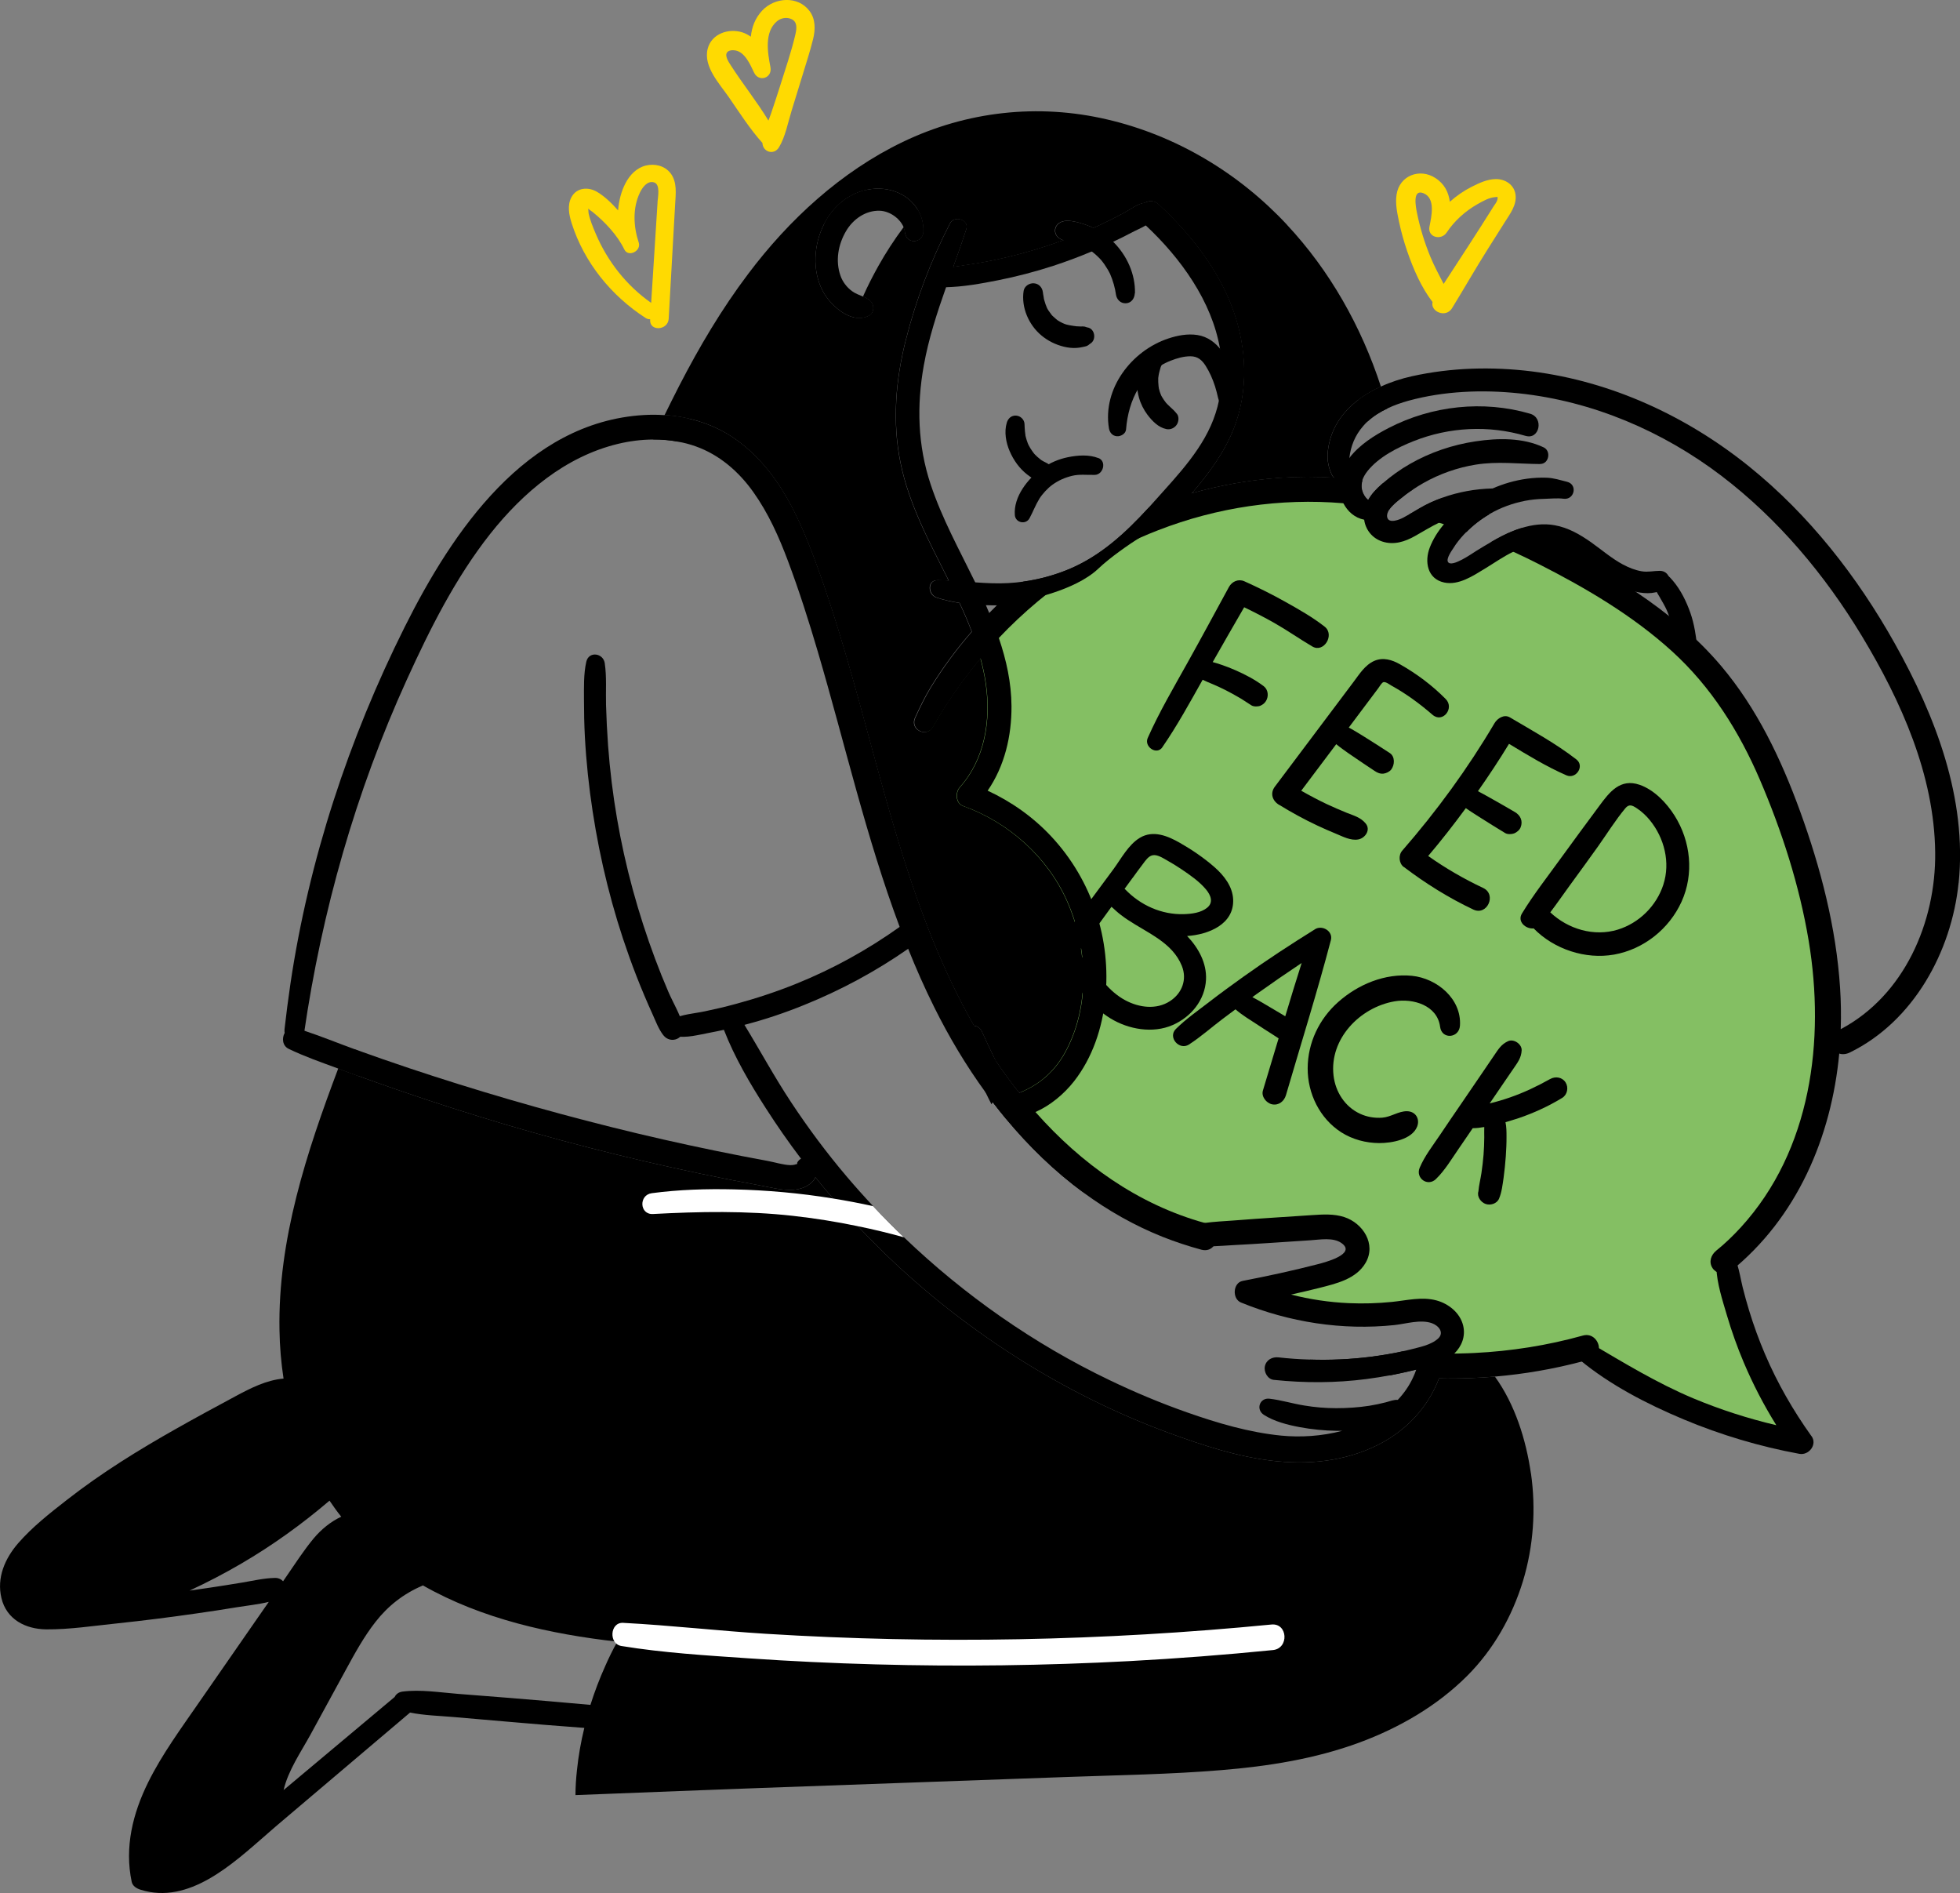 <?xml version="1.0" encoding="UTF-8"?> <svg xmlns="http://www.w3.org/2000/svg" id="Layer_2" data-name="Layer 2" viewBox="0 0 304.01 293.57"><rect x="0" y="0" width="304.01" height="293.57" fill="#808080" stroke="none"/><defs><style> .cls-1, .cls-2, .cls-3, .cls-4 { stroke-width: 0px; } .cls-2 { fill: #84bf63; } .cls-3 { fill: #fff; } .cls-4 { fill: #ffda01; } </style></defs><g id="_Layer_" data-name="&amp;lt;Layer&amp;gt;"><g><path class="cls-1" d="m170.38,71.04c-1.49-.58-3.2-.45-4.74-.14-1.43.29-2.83.89-4.02,1.74-2.19,1.57-4.44,4.39-4.21,7.24.1,1.2,1.71,1.54,2.28.48.54-1,.93-2.06,1.53-3.03.44-.71,1.29-1.64,2.02-2.16.93-.67,1.93-1.11,3.04-1.38,1.18-.29,2.35-.11,3.55-.15,1.3-.04,1.85-2.1.55-2.61Z"></path><g><path class="cls-1" d="m162.82,72.1s0,0,0,0c0,0,0,0,0,0Z"></path><path class="cls-1" d="m162.82,72.1s0,0,0,0c-.39-.27-.04-.03,0,0Z"></path><path class="cls-1" d="m162.82,72.1s-.05-.04-.18-.12c-.14-.1-.26-.17-.41-.24-.14-.07-.29-.14-.43-.22-.06-.04-.12-.07-.18-.11-.04-.02-.34-.16-.1-.06.2.09.01,0-.05-.04-.07-.05-.14-.11-.21-.16-.14-.11-.27-.23-.41-.35-.1-.1-.21-.2-.31-.3-.06-.06-.11-.13-.17-.19-.19-.26-.38-.51-.55-.79-.1-.17-.19-.34-.29-.52,0,0,0,0,0,0-.03-.08-.07-.15-.1-.23-.14-.35-.25-.71-.34-1.07-.01-.05-.03-.11-.04-.17,0-.03,0-.06,0-.08-.02-.18-.05-.35-.07-.53-.04-.39-.05-.78-.07-1.17-.03-.69-.62-1.25-1.29-1.3-.73-.05-1.26.42-1.46,1.1-.43,1.43-.13,3.08.45,4.42.6,1.39,1.5,2.67,2.71,3.61.64.49,1.41,1.05,2.22,1.21.9.18,1.95-.41,1.92-1.42-.02-.51-.23-.97-.66-1.27Z"></path></g><path class="cls-1" d="m192.12,61.09c-.12-.85-.34-1.69-.6-2.5-.47-1.44-1.12-2.93-2.01-4.16-.94-1.29-2.19-2.23-3.8-2.48-1.51-.23-3.09.07-4.52.55-5.68,1.89-10.19,7.77-9.19,13.9.11.67.53,1.2,1.25,1.25.6.04,1.36-.39,1.41-1.06.35-4.55,2.47-8.92,6.93-10.66.97-.38,2-.68,3.05-.68,1.11,0,1.78.56,2.36,1.47.63.99,1.1,2.08,1.46,3.19.19.59.33,1.18.47,1.78.19.78.46,1.25.87,1.93.4.67,1.63.7,1.93-.1.13-.35.36-.74.44-1.11.09-.42.01-.9-.05-1.32Z"></path><path class="cls-1" d="m182.52,64.15c-.31-.39-.63-.71-1-1.03-.14-.12-.27-.25-.4-.38-.08-.08-.16-.17-.24-.25,0,0,0,0-.01-.01-.23-.3-.45-.6-.64-.93-.04-.07-.08-.15-.12-.22,0,0,0,0,0,0-.07-.2-.16-.38-.22-.58-.06-.18-.1-.37-.15-.55,0,0,0-.01,0-.02-.01-.1-.03-.2-.04-.3-.05-.43-.06-.85-.05-1.27,0,0,0,0,0-.01,0-.03,0-.05.02-.1.01-.1.03-.2.04-.3.03-.2.08-.39.13-.59.05-.22.11-.43.18-.65,0,0,0,0,0-.01,0-.01,0-.02.02-.04.05-.12.1-.23.15-.35.29-.64.13-1.38-.46-1.79-.52-.36-1.43-.37-1.84.2-.7.97-1.19,1.99-1.4,3.17-.21,1.18-.15,2.36.17,3.51.26.95.73,1.89,1.32,2.67.74.97,1.68,1.96,2.93,2.22.61.13,1.24-.15,1.59-.65.33-.47.42-1.25.04-1.73Z"></path><path class="cls-1" d="m191.31,66.62c-1.46,3.63-3.84,6.85-6.43,9.86h0c-1.47,1.71-3.03,3.35-4.5,4.97-.23.26-.48.51-.71.77h0c-4.11,4.33-8.75,7.97-14.49,9.95-1.38.48-2.79.85-4.23,1.11h0c-1.71.34-3.45.52-5.18.57-.38.02-.77.02-1.16.02-.55,0-1.1,0-1.65-.02-1.37-.03-2.74-.14-4.09-.36-1.23-.18-2.43-.45-3.57-.83-1.36-.45-1.48-2.72.19-2.7.57,0,1.13.03,1.7.05,1.37.07,2.75.19,4.11.3,1.7.12,3.4.21,5.11.11.77-.04,1.55-.12,2.31-.23,2.39-.33,4.72-.96,6.97-1.88,4.97-2.05,8.85-5.64,12.43-9.54h0c.33-.37.66-.74.99-1.1,3.63-4.07,7.76-8.3,9.45-13.63.21-.64.38-1.3.51-1.94h0c.6-2.75.61-5.44.15-8.07-1.26-7.3-6.06-13.99-11.5-19.07-.17-.17-.35-.33-.53-.5-1.11-1.01-.56-2.47.45-3.04.62-.35,1.41-.37,2.09.26,4.95,4.59,9.29,10.05,11.59,16.48,2.11,5.92,2.36,12.57,0,18.45Z"></path><path class="cls-1" d="m168.59,50.76s0,0,0,0c-.07-.02-.17-.06-.34-.11-.19-.03-.41-.05-.6-.02-.03,0-.05,0-.06,0-.11,0-.22-.02-.33-.02-.1,0-.2,0-.29-.01-.05,0-.1-.02-.12-.02-.11-.01-.22-.03-.33-.04-.24-.03-.48-.07-.71-.12-.13-.03-.26-.06-.38-.09-.01,0-.04-.01-.07-.02,0,0-.2-.07-.24-.08-.12-.05-.24-.1-.36-.16-.22-.1-.43-.22-.63-.35-.04-.03-.08-.05-.1-.06-.09-.07-.21-.17-.22-.18-.17-.14-.32-.28-.48-.43-.08-.08-.21-.18-.26-.28,0,0,0,.01.01.02-.02-.03-.04-.06-.05-.08-.24-.32-.58-.75-.71-1.14,0-.02-.02-.05-.03-.09-.04-.1-.08-.2-.12-.3-.08-.22-.15-.45-.21-.68-.01-.05-.03-.11-.04-.16,0,0-.03-.19-.04-.25.05.28-.15-.92-.07-.38-.02-.13-.04-.26-.05-.38-.09-.75-.62-1.35-1.4-1.4-.71-.05-1.47.44-1.59,1.19-.39,2.55.79,5.25,2.75,6.89,1.02.85,2.21,1.44,3.49,1.75.65.16,1.34.24,2.01.19.36-.02.71-.09,1.06-.17.12-.03.26-.05.38-.09.23-.08.43-.21.6-.37.02,0,.03-.02.05-.03,1-.59.73-2.36-.47-2.52Z"></path><path class="cls-1" d="m176.01,45.49c-.03.79-.53,1.5-1.37,1.54-.83.05-1.44-.59-1.55-1.37-.11-.9-.46-2.16-.91-3.19-.03-.06-.11-.22-.13-.25-.07-.14-.15-.28-.23-.42-.17-.27-.33-.54-.51-.8-.07-.1-.15-.21-.23-.31-.03-.03-.15-.19-.2-.26-.04-.05-.17-.19-.18-.21-.1-.11-.22-.23-.33-.34-.23-.23-.46-.43-.7-.63-.1-.08-.21-.16-.31-.24-.02,0-.04-.03-.06-.04-.03-.03-.05-.04-.06-.05s-.02,0-.03-.02c-.51-.32-1.03-.63-1.59-.87-.15-.06-.3-.12-.43-.18-.05-.02-.08-.03-.1-.04-.03,0-.05,0-.1-.03-.28-.09-.55-.17-.83-.23-.39-.09-.79-.16-1.17-.28-.33-.1-.64-.26-.9-.51-.64-.63-.54-1.62.18-2.14.76-.54,1.77-.39,2.62-.21.76.17,1.5.42,2.22.71.18.08.37.16.54.24,1.11.54,2.16,1.29,3.03,2.15h0c2.11,2.1,3.44,5,3.36,8Z"></path><path class="cls-1" d="m143.22,35.93c-.09,1.8-2.58,1.98-2.82.17-.04-.3-.12-.59-.24-.87-.62-1.44-2.22-2.5-3.71-2.55-2.2-.07-4.15,1.32-5.23,3.17-1.22,2.08-1.67,4.62-.85,6.92.33.95.99,1.8,1.8,2.39.5.37,1.1.57,1.68.83.42.17.81.38,1.14.69.63.58.63,1.8-.19,2.24-.74.4-1.51.47-2.28.31-2.11-.43-4.14-2.56-4.98-4.24-1.55-3.09-1.34-7,.24-10.16h0c.88-1.77,2.2-3.3,3.88-4.3.89-.54,1.86-.91,2.86-1.11,0,0,0,0,0,0,1.65-.33,3.38-.19,4.94.53,1.22.57,2.22,1.45,2.87,2.55.61,1.01.93,2.19.88,3.44Z"></path><path class="cls-2" d="m152.09,102.09l7.06-9.07s7.5-1.33,11.2-4.83c3.7-3.5,10.76-7.47,10.76-7.47,0,0,9.01-3.3,14.72-3.73,5.71-.44,12.3-.88,12.3-.88l6.81,5.71,10.32-3.08,1.98,1.54s-6.15,6.15-4.17,7.69c1.98,1.54,10.98-3.51,11.64-3.73.66-.22,28.56,8.79,40.64,38.88,12.08,30.1,9.67,41.3,5.71,52.28-3.95,10.98-12.96,19.55-12.96,19.55,0,0,0,7.91,3.3,14.28,3.3,6.37,7.69,13.18,7.03,13.4-.66.22-14.94-.88-22.63-6.81-7.69-5.93-10.76-6.59-10.76-6.59l-21.53,2.86s3.73-5.71,1.32-7.25c-2.42-1.54-9.45,0-15.6-1.1-6.15-1.1-13.84-3.08-12.74-3.08s16.26-4.17,14.06-7.69c-2.2-3.51-7.91-1.98-10.76-1.98s-12.96-.22-13.62.44c-.66.66-17.35-5.93-22.85-12.96-5.49-7.03-7.03-17.35-7.03-17.35l-13.18-46.57,8.98-12.46Z"></path><g><path class="cls-1" d="m180.29,115.87c2.31-3.35,4.26-6.92,6.25-10.46.5.25,1.02.46,1.55.68.71.3,1.41.63,2.1.98.67.34,1.32.7,1.97,1.08.15.09.3.18.46.27.07.05.14.09.21.14.43.28.85.56,1.29.83.35.21,1,.2,1.37.05.37-.16.66-.39.87-.73.45-.72.36-1.77-.36-2.31-1.32-1-2.87-1.81-4.38-2.47-.71-.31-1.43-.59-2.16-.84-.46-.16-.91-.3-1.36-.42,1.61-2.84,3.24-5.67,4.88-8.5,1.59.77,3.16,1.57,4.69,2.44,2.01,1.14,3.89,2.47,5.88,3.64,1.79,1.06,3.52-1.81,1.92-3.07-1.87-1.47-4.03-2.69-6.1-3.85-2.07-1.16-4.2-2.22-6.36-3.19-.94-.42-1.93.04-2.4.9-2.12,3.89-4.22,7.79-6.38,11.66-2.15,3.86-4.41,7.69-6.21,11.74-.6,1.35,1.39,2.73,2.28,1.43Z"></path><path class="cls-1" d="m198.41,124.81c1.91,1.17,3.87,2.25,5.9,3.2.95.45,1.92.87,2.89,1.27,1.07.44,2.31,1.12,3.5.89,1.06-.21,1.95-1.49,1.12-2.48-.78-.94-1.83-1.21-2.94-1.65-1.04-.42-2.06-.87-3.08-1.34-1.35-.64-2.67-1.34-3.97-2.08,1.81-2.41,3.62-4.81,5.43-7.22.3.26.62.49.94.73.54.4,1.09.78,1.64,1.15,1.12.77,2.25,1.53,3.39,2.28.42.28.83.46,1.35.41.43-.05.94-.29,1.21-.64.54-.71.62-2-.23-2.56-1.16-.76-2.33-1.5-3.5-2.24-.68-.43-1.36-.85-2.06-1.26-.27-.16-.53-.31-.8-.44.66-.88,1.32-1.76,1.98-2.64.86-1.15,1.72-2.31,2.59-3.45.17-.22.54-.89.82-.96.36-.08.97.39,1.25.55,2.27,1.25,4.39,2.81,6.35,4.51,1.58,1.37,3.47-1.02,2.04-2.45-2.11-2.13-4.48-3.9-7.09-5.38-1.24-.7-2.62-1.12-3.99-.52-1.44.64-2.32,2.08-3.23,3.29-4.06,5.4-8.12,10.81-12.18,16.21-.78,1.04-.38,2.19.65,2.82Z"></path><path class="cls-1" d="m217.73,134.43c3.37,2.56,6.97,4.81,10.8,6.62,2.14,1.01,3.66-2.34,1.52-3.35-2.99-1.41-5.84-3.06-8.53-4.96,2.04-2.4,3.98-4.89,5.84-7.42.78.56,1.6,1.05,2.4,1.57,1.23.79,2.47,1.54,3.71,2.3.36.22,1,.19,1.38.05.41-.16.84-.52,1.01-.94.39-.98-.02-1.87-.9-2.38-1.14-.66-2.28-1.33-3.43-1.97-.76-.42-1.51-.86-2.29-1.26,1.68-2.4,3.3-4.84,4.82-7.34,2.9,1.75,5.8,3.53,8.9,4.88,1.48.65,2.88-1.42,1.55-2.46-3.21-2.49-6.82-4.45-10.31-6.52-.9-.53-1.94.14-2.39.9-4.14,7.02-8.96,13.62-14.31,19.76-.62.71-.53,1.96.23,2.54Z"></path><path class="cls-1" d="m259.74,126.48c-1.24-1.97-3.17-4-5.42-4.78-3-1.03-4.66,1.1-6.25,3.26-2.01,2.72-4.03,5.44-6.01,8.18-2.02,2.8-4.19,5.56-5.99,8.51-.78,1.27.59,2.45,1.81,2.32,3.15,3.23,8.03,4.85,12.48,4.06,4.58-.82,8.53-3.96,10.46-8.2,1.96-4.32,1.43-9.36-1.08-13.35Zm-1.74,10.7c-1.07,3.3-3.76,5.96-7.07,6.98-3.69,1.13-7.72-.08-10.47-2.68,1.02-1.35,1.98-2.74,2.97-4.1,1.48-2.04,2.98-4.07,4.44-6.13,1.39-1.96,2.69-4.06,4.23-5.91.58-.7,1.08-.47,1.81.02.75.5,1.45,1.15,2.01,1.85,2.23,2.74,3.19,6.54,2.08,9.96Z"></path><path class="cls-1" d="m187.06,151.94c.13-2.59-1.17-4.95-2.93-6.79,3.32-.22,7.31-1.82,7.14-5.68-.09-2.01-1.42-3.7-2.87-4.98-1.64-1.44-3.49-2.7-5.38-3.78-1.89-1.08-4.16-2.03-6.22-.79-1.78,1.07-2.9,3.24-4.1,4.87-3.26,4.46-6.7,8.84-9.63,13.51-.85,1.36,1.29,2.81,2.31,1.6,2.47-2.92,4.67-6.07,6.93-9.16.03-.04.06-.08.09-.12.11.11.24.21.36.32.11.11.23.21.35.32.24.22.49.42.75.62.19.15.38.29.58.43.15.11.31.21.47.32,3.14,2.09,6.95,3.54,8.4,7.15.85,2.11.04,4.25-1.84,5.47-2.11,1.37-4.79,1.01-6.92-.13-1.24-.66-2.33-1.62-3.24-2.69-1.04-1.21-1.69-3.05-3.1-3.85-1.14-.65-2.29.38-2.33,1.52-.05,1.64,1.62,3.42,2.63,4.6,1.08,1.27,2.32,2.36,3.74,3.23,2.8,1.71,6.56,2.37,9.63,1.03,2.85-1.24,5.02-3.87,5.18-7.04Zm-11.36-15.83c.52-.72,1.04-1.44,1.58-2.14.37-.49.83-1.2,1.48-1.34.73-.16,1.62.43,2.22.77.79.44,1.56.91,2.31,1.42,1.32.89,2.76,1.89,3.78,3.12.73.88,1.18,2,.17,2.82-.98.8-2.41.96-3.63,1-3.44.1-6.72-1.38-9.08-3.84-.03-.03-.07-.06-.1-.09.42-.57.84-1.15,1.26-1.72Z"></path><path class="cls-1" d="m203.97,144.1c-3.76,2.34-7.47,4.76-11.08,7.34-1.77,1.27-3.54,2.55-5.26,3.88-1.76,1.36-3.67,2.68-5.25,4.25-1.29,1.29.54,3.37,2.03,2.41,1.82-1.17,3.47-2.65,5.2-3.95.67-.5,1.35-1.01,2.02-1.51,1.06.92,2.31,1.66,3.47,2.42.68.45,1.36.89,2.05,1.32.39.25.78.51,1.17.76-.81,2.69-1.61,5.39-2.43,8.08-.29.94.52,1.96,1.42,2.15,1.03.21,1.87-.47,2.15-1.42,2.34-8,4.85-15.98,6.97-24.04.37-1.39-1.34-2.4-2.47-1.69Zm-4.61,13.5c-.17-.1-.34-.2-.5-.3-.72-.43-1.44-.86-2.16-1.28-.81-.47-1.61-.96-2.45-1.39.21-.15.42-.31.63-.46,2.31-1.65,4.65-3.26,7.02-4.84-.88,2.75-1.72,5.51-2.55,8.28Z"></path><path class="cls-1" d="m218.25,172.32c-1.32-.03-2.5.9-3.85,1-1.18.09-2.38-.11-3.45-.61-2.34-1.08-3.82-3.39-4.11-5.93-.66-5.66,4.07-10.57,9.47-11.5,2.85-.49,6.63.6,7.06,3.95.26,2.01,2.95,1.78,3.08-.18.27-4.15-3.56-7.34-7.45-7.73-4.18-.41-8.34,1.32-11.44,4.07-2.94,2.6-4.72,6.32-4.73,10.26-.02,3.93,1.87,7.8,5.21,9.94,1.74,1.11,3.82,1.66,5.88,1.67,1.91.01,5.1-.54,5.89-2.56.46-1.19-.24-2.35-1.55-2.38Z"></path><path class="cls-1" d="m240.43,167.33c-2,1.12-4.05,2.1-6.22,2.85-1.03.36-2.09.67-3.15.93.68-1,1.36-1.99,2.04-2.99.56-.82,1.12-1.65,1.69-2.47.63-.92,1.17-1.62,1.23-2.77.05-.96-1.21-1.82-2.09-1.43-1.08.48-1.54,1.28-2.19,2.23-.56.82-1.12,1.65-1.68,2.47-1.12,1.65-2.24,3.29-3.37,4.94-1.12,1.65-2.26,3.28-3.36,4.94-1.09,1.62-2.37,3.25-3.13,5.06-.67,1.61,1.24,2.99,2.52,1.75,1.41-1.36,2.45-3.15,3.57-4.76.72-1.04,1.43-2.09,2.14-3.13.6,0,1.2-.08,1.79-.18-.02.56,0,1.12,0,1.63-.01.88-.04,1.79-.11,2.65-.08.96-.19,1.91-.33,2.86-.14.94-.39,1.89-.47,2.84h0c-.26.82.39,1.7,1.12,1.95.75.26,1.75-.04,2.08-.82.43-1.01.55-2.18.71-3.26.15-1.1.26-2.21.34-3.32.07-1.03.12-2.07.11-3.1,0-.67,0-1.46-.16-2.18.6-.17,1.19-.35,1.78-.54,2.43-.81,4.83-1.89,7.02-3.23.8-.49,1.02-1.62.52-2.4-.53-.83-1.58-.98-2.4-.52Z"></path></g><path class="cls-1" d="m171.45,154.81c-.47,4.6-1.99,9.2-4.86,12.87-1.56,1.98-3.63,3.72-5.97,4.76-.49.22-.99.41-1.5.57-.99.3-2.02.47-3.06.49-.7-.84-1.38-1.7-2.05-2.57.26-.33.68-.54,1.15-.63.71-.13,1.41-.31,2.08-.53.3-.09.59-.19.88-.31,3-1.17,5.43-3.23,7.08-6.21,3.94-7.11,3.57-16.27.31-23.56-3.05-6.84-9.08-12.19-16.1-14.7-1.17-.42-1.23-2.1-.52-2.9,3.9-4.36,4.85-10.41,4.04-16.05-.19-1.34-.47-2.65-.83-3.95-.37-1.41-.83-2.79-1.36-4.16-.57-1.5-1.21-2.98-1.9-4.44-.54-1.17-1.11-2.33-1.69-3.49-2.97-5.94-6.17-11.8-7.48-18.33-1.27-6.29-.74-12.73.83-18.92,1.57-6.23,3.91-12.39,6.86-18.11.68-1.32,3.01-.59,2.53.89-.63,1.96-1.33,3.91-2.03,5.86-.37,1.05-.75,2.1-1.12,3.16-1.4,3.96-2.7,7.95-3.45,12.11-1.12,6.23-.95,12.42,1.06,18.45,1.76,5.3,4.47,10.19,6.91,15.19.33.69.66,1.37.98,2.05.23.5.46.99.68,1.5.17.38.34.77.5,1.17.55,1.28,1.05,2.57,1.5,3.9,1.17,3.42,1.95,6.96,1.97,10.58.03,4.62-1.07,9.31-3.7,13.11,3.7,1.71,7.08,4.11,9.87,7.1,6.31,6.76,9.33,15.93,8.38,25.11Z"></path><path class="cls-1" d="m179.26,33.42c-.25.63-.86,1.13-1.57,1.55-.73.43-1.56.77-2.17,1.1-.95.5-1.91.98-2.88,1.43-.32.16-.65.31-.97.46-.77.36-1.55.7-2.33,1.03-1.95.83-3.94,1.57-5.96,2.23-2.82.92-5.7,1.67-8.62,2.25-2.64.52-5.34,1.01-8.03,1.07-.27.02-.54.02-.81.02-1.87-.02-1.92-2.5-.17-2.83.7-.12,1.4-.23,2.1-.35,2.17-.34,4.35-.63,6.5-1.09,2.77-.59,5.52-1.34,8.22-2.23.8-.27,1.6-.55,2.39-.83,1.57-.58,3.13-1.21,4.65-1.9.36-.16.71-.31,1.06-.48,1.28-.6,2.53-1.24,3.77-1.91,1.02-.55,2.02-1.37,3.17-1.52.23-.03.45-.03.69,0,.97.12,1.26,1.23.96,2Z"></path><path class="cls-1" d="m199.6,34.83c-7.47-8.01-17.19-13.83-27.89-16.31-10.7-2.5-21.77-1.27-31.68,3.49-9.57,4.6-17.65,12.04-24,20.49-4.1,5.43-7.57,11.3-10.69,17.35-.77,1.5-1.52,3.01-2.26,4.52,1.27.08,2.53.26,3.77.55,1.97.45,3.87,1.17,5.63,2.17,3.63,2.09,6.5,5.22,8.73,8.73,2.26,3.59,3.89,7.55,5.35,11.51,1.75,4.77,3.28,9.6,4.7,14.46,5.51,18.76,9.44,38.29,18.88,55.61.3.56.62,1.11.93,1.67h0c.5.04.97.33,1.24.92.67,1.49,1.36,2.97,2.08,4.42t0,.02c1.16,1.72,2.38,3.41,3.69,5.03,3-1.17,5.43-3.23,7.08-6.21,3.94-7.11,3.57-16.27.31-23.56-3.05-6.84-9.08-12.19-16.1-14.7-1.17-.42-1.23-2.1-.52-2.9,3.9-4.36,4.85-10.41,4.04-16.05-.19-1.34-.47-2.65-.83-3.95-2.75,3.3-5.22,6.84-7.38,10.63-1,1.74-3.61.41-2.77-1.41.75-1.63,1.53-3.26,2.47-4.79,1.87-3.04,3.99-5.9,6.33-8.58-.57-1.5-1.21-2.98-1.9-4.44-1.23-.18-2.43-.45-3.57-.83-1.36-.45-1.48-2.72.19-2.7.57,0,1.13.03,1.7.05-2.97-5.94-6.17-11.8-7.48-18.33-1.27-6.29-.74-12.73.83-18.92,1.57-6.23,3.91-12.39,6.86-18.11.68-1.32,3.01-.59,2.53.89-.63,1.96-1.33,3.91-2.03,5.86,2.17-.34,4.35-.63,6.5-1.09,2.77-.59,5.52-1.34,8.22-2.23.8-.27,1.6-.55,2.39-.83-.33-.1-.64-.26-.9-.51-.64-.63-.54-1.62.18-2.14.76-.54,1.77-.39,2.62-.21.76.17,1.5.42,2.22.71.18.08.37.16.54.24.36-.16.71-.31,1.06-.48,1.28-.6,2.53-1.24,3.77-1.91,1.02-.55,2.02-1.37,3.17-1.52.62-.35,1.41-.37,2.09.26,4.95,4.59,9.29,10.05,11.59,16.48,2.11,5.92,2.36,12.57,0,18.45-1.46,3.63-3.84,6.85-6.43,9.86,4.48-1.26,9.07-2.07,13.7-2.39,2.78-.19,5.57-.19,8.36-.02-.16-.13-.28-.3-.37-.5-.63-1.38-.77-2.66-.52-4.17.51-3.18,2.31-5.63,4.7-7.43,1.05-.8,2.23-1.47,3.46-2.03-3.03-9.28-7.9-17.96-14.59-25.11Zm-59.2,1.26c-.04-.3-.12-.59-.24-.87-1.43,1.92-2.75,3.94-3.92,6.03-.85,1.52-1.66,3.1-2.39,4.74.42.17.81.38,1.14.69.63.58.63,1.8-.19,2.24-.74.4-1.51.47-2.28.31-2.11-.43-4.14-2.56-4.98-4.24-1.55-3.09-1.34-7,.24-10.16h0c.88-1.77,2.2-3.3,3.88-4.3.89-.54,1.86-.91,2.86-1.11,0,0,0,0,0,0,1.65-.33,3.38-.19,4.94.53,1.22.57,2.22,1.45,2.87,2.55.61,1.01.93,2.19.88,3.44-.09,1.8-2.58,1.98-2.82.17Z"></path><path class="cls-1" d="m106.86,64.91c-.59,1.18-1.17,2.37-1.76,3.56-1.24-.23-2.51-.34-3.78-.33.57-1.27,1.17-2.52,1.77-3.77,1.27.08,2.53.26,3.77.55Z"></path><path class="cls-1" d="m134.52,29.42c-2.38,1.64-4.62,3.45-6.74,5.41.88-1.77,2.2-3.3,3.88-4.3.89-.54,1.86-.91,2.86-1.11Z"></path><path class="cls-1" d="m215.21,63.34c-1.12.52-2.17,1.18-3.09,2.02h0c-.3-.21-.54-.54-.67-1.01-.22-.79-.45-1.58-.71-2.37,1.05-.8,2.23-1.47,3.46-2.03.36,1.05.68,2.12.97,3.19.02.07.03.13.04.2Z"></path><path class="cls-1" d="m134.99,46.68c.63.58.63,1.8-.19,2.24-.74.4-1.51.47-2.28.31.4-1.1.84-2.18,1.33-3.24.42.17.81.38,1.14.69Z"></path><path class="cls-1" d="m143.22,35.93c-.09,1.8-2.58,1.98-2.82.17-.04-.3-.12-.59-.24-.87.49-.65.99-1.3,1.5-1.92.23-.27.45-.55.68-.82.61,1.01.93,2.19.88,3.44Z"></path><path class="cls-1" d="m258.31,91.17c-1.26.92-2.92.97-4.52.61-1.23-.25-2.43-.75-3.38-1.24-2.35-1.23-4.26-3.07-6.5-4.46-2.13-1.33-4.27-1.93-6.77-1.39-.83.18-1.63.49-2.4.86-1.57.75-3.03,1.79-4.47,2.66-1.79,1.09-4.05,2.6-6.27,2.12-2.63-.56-3.07-3.27-2.23-5.43.5-1.29,1.26-2.5,2.19-3.6.24-.3.51-.61.8-.9.73-.77,1.54-1.47,2.38-2.1,1.14-.86,2.34-1.59,3.53-2.17.28-.13.56-.26.84-.38,1.69-.74,3.45-1.25,5.3-1.51,1.02-.14,2.06-.2,3.1-.16,1.1.04,2.08.37,3.14.63,1.7.41,1.17,2.86-.54,2.63-.98-.13-2.04,0-3.03.02-.99.02-1.99.12-2.97.31-1.9.38-3.74,1.04-5.41,2.01-.03.02-.07.04-.1.06-1.3.76-2.5,1.69-3.56,2.76-.12.13-.24.25-.37.38-.6.65-1.17,1.35-1.63,2.1-.25.39-1.19,1.68-.83,2.19.6.88,3.77-1.37,4.34-1.72.78-.48,1.57-.96,2.36-1.42,1.1-.64,2.23-1.24,3.42-1.71.42-.17.83-.31,1.26-.44,1.67-.51,3.39-.75,5.15-.43,2.1.37,3.94,1.44,5.66,2.65,1.64,1.16,3.16,2.49,4.93,3.44.93.49,1.88.88,2.91,1.05.96.17,1.86-.07,2.81-.07,1.47,0,2.04,1.79.86,2.65Z"></path><path class="cls-1" d="m238.89,71.96c-3.36-.02-6.63-.45-9.98.09-2.83.45-5.63,1.44-8.12,2.85-.57.32-1.12.66-1.66,1.03-.68.44-1.33.93-1.95,1.44-.45.37-1.26.99-1.71,1.68-.25.38-.39.78-.3,1.17.24,1.05,1.94.35,2.51.04.31-.17.61-.34.91-.51h0c1.09-.63,2.14-1.3,3.3-1.83.6-.27,1.21-.52,1.83-.74h0c2.47-.89,5.09-1.36,7.71-1.43h.08c2.09.02,2.25,3.29.11,3.35-.64.02-1.29.06-1.92.14-1.59.17-3.15.52-4.68,1.05-.09.03-.17.06-.26.1,0,0,0,0,0,0-.53.19-1.04.41-1.54.66h0c-1.27.61-2.46,1.35-3.72,2.06-1.58.9-3.33,1.46-5.12.86-1.56-.52-2.58-1.83-2.79-3.39-.03-.27-.04-.54-.03-.82.02-.48.11-.93.26-1.36.1-.3.24-.59.39-.87.51-.93,1.28-1.74,2.09-2.44.05-.04.1-.1.17-.14,1.31-1.13,2.72-2.15,4.23-3.01,3.15-1.8,6.59-2.96,10.18-3.5,3.47-.52,7.34-.59,10.56.94,1.18.57.82,2.57-.54,2.57Z"></path><path class="cls-1" d="m236.62,67.59c-5.72-1.68-11.8-1.38-17.34.81-2.55,1.01-5.43,2.47-7.17,4.65-.34.43-.63.91-.81,1.43-.14.45-.19.92-.09,1.4.13.62.48,1.26.99,1.66.23.18.51.31.82.36.57.08.91.44,1.03.88.22.78-.25,1.82-1.23,1.89-.43.03-.85,0-1.23-.08-1.45-.28-2.57-1.27-3.23-2.56-.56-1.07-.78-2.36-.6-3.59.02-.1.03-.21.05-.31.03-.1.05-.21.08-.31.28-1.04.77-1.97,1.41-2.81,1.54-2.03,3.9-3.51,6.09-4.64,6.72-3.47,14.67-4.34,21.95-2.21,2.16.63,1.45,4.07-.7,3.43Z"></path><path class="cls-1" d="m303.79,136.94c-1.1,10.65-6.99,21.43-16.84,26.26-.54.27-1.14.36-1.67.18-.39-.1-.74-.36-1-.77-.52-.81-.36-2.22.58-2.68.23-.11.44-.23.66-.34h0c9.84-5.21,14.77-16.58,14.64-27.41-.13-11.99-5.28-23.45-11.37-33.55-5.73-9.48-12.95-18.11-21.78-24.84-9.1-6.92-19.98-11.58-31.38-12.79-5.65-.6-11.65-.37-17.16,1.14-1.1.31-2.22.69-3.26,1.19-1.12.52-2.17,1.18-3.09,2.02h0c-.24.23-.48.48-.7.74-1.24,1.42-1.92,3.11-2.12,4.91-.07.67-.08,1.36-.03,2.05.04.55-.15.93-.46,1.16-.29.22-.67.29-1.05.23-.3-.04-.59-.17-.83-.37-.16-.13-.28-.3-.37-.5-.63-1.38-.77-2.66-.52-4.17.51-3.18,2.31-5.63,4.7-7.43,1.05-.8,2.23-1.47,3.46-2.03,1.54-.71,3.17-1.23,4.78-1.59,6.12-1.36,12.45-1.52,18.66-.75,12.34,1.56,23.96,6.94,33.61,14.7,9.31,7.49,16.83,17.1,22.65,27.5,6.3,11.24,11.24,24.03,9.9,37.14Z"></path><path class="cls-1" d="m219.12,75.93c-.68.44-1.33.93-1.95,1.44-.45.37-1.26.99-1.71,1.68-.17-.03-.33-.07-.5-.1-.3-.06-.61-.11-.91-.17-.75-.14-1.5-.26-2.24-.36-1.16-.16-2.3-.29-3.46-.38-9.75-.83-19.58.64-28.7,4.18h0c-1.9.73-3.76,1.56-5.58,2.47-4.75,2.37-9.13,5.26-13.13,8.59h0c-2.1,1.76-4.1,3.63-5.99,5.63-.97,1.03-1.92,2.1-2.83,3.18-2.75,3.3-5.22,6.84-7.38,10.63-1,1.74-3.61.41-2.77-1.41.75-1.63,1.53-3.26,2.47-4.79,1.87-3.04,3.99-5.9,6.33-8.58.86-1,1.77-1.97,2.7-2.92.37-.38.77-.77,1.15-1.15,1.32-1.28,2.7-2.5,4.11-3.68,2.39-.33,4.72-.96,6.97-1.88,4.97-2.05,8.85-5.64,12.43-9.54h0c2.22-.89,4.48-1.65,6.77-2.3h0c4.48-1.26,9.07-2.07,13.7-2.39,2.78-.19,5.57-.19,8.36-.02.3.02.58.03.88.06.33.03.67.05,1,.09.83.07,1.66.16,2.5.27-.14.45-.19.92-.09,1.4.13.62.48,1.26.99,1.66.51-.93,1.28-1.74,2.09-2.44.05-.04.1-.1.17-.14,1.57.27,3.13.59,4.67.97Z"></path><path class="cls-1" d="m231.01,79.75c-1.3.76-2.5,1.69-3.56,2.76-1.15-.43-2.31-.83-3.49-1.21-.24-.09-.49-.17-.74-.23h0c-1.53-.49-3.07-.92-4.63-1.3,1.09-.63,2.14-1.3,3.3-1.83.6-.27,1.21-.52,1.83-.74h0c1.15.35,2.28.72,3.42,1.11.86.3,1.71.62,2.57.94.43.17.87.33,1.3.5Z"></path><path class="cls-1" d="m285.52,159.59c-.03,1.26-.11,2.53-.24,3.79-1.22,12.96-6.54,25.5-16.96,33.85-.83.66-2.17.23-2.7-.59-.62-.96-.23-2.03.58-2.7,1.37-1.1,2.65-2.34,3.83-3.63,10.92-11.96,13.07-29,10.51-44.42-1.43-8.57-4.16-17.03-7.58-25-3.21-7.47-7.55-14.37-13.59-19.87-6.1-5.55-13.36-9.82-20.68-13.54-1.31-.67-2.63-1.3-3.97-1.92-1.13-.53-2.27-1.03-3.43-1.51,1.1-.64,2.23-1.24,3.42-1.71.42-.17.83-.31,1.26-.44,3.69,1.67,7.29,3.56,10.8,5.57,2.37,1.37,4.72,2.8,7,4.33,4.86,3.27,9.4,6.99,13.19,11.47,5.56,6.58,9.3,14.44,12.23,22.49,3.21,8.83,5.61,18.05,6.22,27.45.14,2.12.17,4.26.1,6.4Z"></path><path class="cls-1" d="m168.05,184.93c-4.45-3.26-8.45-7.15-12.01-11.43-.7-.84-1.38-1.7-2.05-2.57-.09.1-.16.2-.2.32-.31-.61-.62-1.21-.9-1.82t0,0c-1.35-2.76-2.49-5.61-3.34-8.53-.35-1.2.61-1.93,1.53-1.83h0c.5.04.97.33,1.24.92.67,1.49,1.36,2.97,2.08,4.42t0,.02c.89,1.81,1.82,3.59,2.81,5.35.6,1.1,1.23,2.17,1.89,3.24,1.59,2.6,3.32,5.12,5.23,7.54,1.18,1.5,2.43,2.97,3.72,4.37Z"></path><path class="cls-1" d="m248,209.07c0,.73-.38,1.43-1.3,1.7-.45.13-.9.25-1.36.37-4.43,1.17-8.93,1.94-13.47,2.33-1.23.11-2.46.19-3.69.23-1.66.07-3.32.09-4.98.05-1.69,4.49-5.09,8.09-9.37,10.26-5.23,2.65-11.02,3.2-16.78,2.48-5.27-.66-10.38-2.33-15.36-4.14-4.26-1.55-8.43-3.34-12.49-5.36-8.17-4.06-15.9-9.03-23.03-14.73-1.17-.93-2.31-1.88-3.43-2.85-.53-.45-1.04-.9-1.57-1.37-.51-.46-1.03-.92-1.53-1.38-.45-.42-.9-.83-1.34-1.26-.3-.27-.59-.56-.88-.83-.42-.41-.83-.82-1.24-1.23-.26-.25-.52-.51-.77-.77-.49-.48-.96-.97-1.43-1.46-.27-.28-.53-.56-.8-.84-.03-.04-.08-.08-.11-.12-.63-.68-1.26-1.36-1.88-2.04-.67-.75-1.33-1.5-1.98-2.26-.21-.24-.42-.49-.62-.73-.03-.03-.05-.06-.08-.09-.61-.71-1.2-1.43-1.79-2.17-.08-.1-.17-.2-.24-.3-.77-.95-1.5-1.9-2.23-2.87-1.93-2.54-3.75-5.16-5.47-7.84-2.47-3.84-4.85-7.9-6.5-12.16,0-.02,0-.03-.02-.05-.65-1.7,1.9-2.83,2.83-1.34.13.21.25.42.38.63,2.43,3.98,4.65,8.09,7.23,11.99,2.65,4.01,5.53,7.88,8.64,11.54,1.33,1.57,2.7,3.1,4.1,4.59,1.55,1.66,3.15,3.28,4.79,4.84,9.36,8.97,20.12,16.5,31.82,22.11,3.93,1.89,7.96,3.58,12.09,5.03,4.7,1.65,9.56,3.09,14.54,3.59,3.02.3,6.36.1,9.51-.74-.3,0-.6,0-.9,0-1.91-.03-3.83-.22-5.71-.57-1.86-.35-3.95-.88-5.55-1.91-1.28-.83-.65-2.67.87-2.5,1.8.21,3.57.76,5.36,1.05,1.65.28,3.32.42,5.01.42s3.41-.11,5.1-.37c.87-.14,1.74-.32,2.59-.54.63-.17,1.24-.42,1.85-.38.96-1.02,1.77-2.17,2.38-3.5h0c.17-.38.34-.77.48-1.18-.14.03-.29.06-.43.1-1.17.28-2.34.54-3.52.77-4.24-.48-8.43-1.29-12.53-2.43,3.14.1,6.29-.04,9.4-.43,1.67-.22,3.33-.48,4.97-.85,2.67.25,5.36.37,8.03.34.37,0,.75,0,1.12-.02.66-.02,1.33-.03,1.99-.07,5.68-.28,11.33-1.17,16.81-2.7,1.47-.41,2.49.82,2.5,1.97Z"></path><path class="cls-1" d="m280.98,222.72c-2.84-3.97-5.29-8.22-7.21-12.72-.94-2.2-1.76-4.45-2.46-6.74-.37-1.2-.7-2.42-1.01-3.64-.3-1.21-.48-2.48-.89-3.66-.62-1.76-3.25-1.28-3.19.6.08,2.46.95,5.07,1.64,7.42.73,2.48,1.6,4.91,2.6,7.28,1.43,3.38,3.12,6.64,5.06,9.75-4.41-1.04-8.73-2.43-12.91-4.18-5.6-2.36-10.68-5.46-15.9-8.53-1.5-.88-3.09,1.41-1.75,2.52,4.75,3.95,10.52,6.91,16.19,9.29,5.77,2.41,11.79,4.21,17.95,5.34,1.46.27,2.82-1.44,1.88-2.75Z"></path><path class="cls-1" d="m263.01,98.51c-.07-.5-.16-1-.27-1.5-.19-.87-.44-1.73-.77-2.57-.7-1.81-1.62-3.51-2.97-4.92-.52-.54-1.43-.48-1.96-.03-.58.48-.69,1.3-.3,1.94.43.72.86,1.44,1.27,2.18.42.76.57,1.09.9,1.99.28.77.49,1.55.68,2.35.03.14.04.18.03.14.01.07.03.15.04.22.04.21.07.42.1.62.03.21.05.42.07.63.05.41.15.71.33,1.08.27.56,1.07.79,1.63.69.66-.13,1.07-.6,1.26-1.23.15-.5.04-1.08-.04-1.59Z"></path><path class="cls-1" d="m188.21,193.26c-.41.49-1.05.75-1.88.53-2.03-.55-4.03-1.21-6-1.99-4.41-1.76-8.5-4.09-12.27-6.86h0c-4.45-3.27-8.45-7.16-12.01-11.43-.7-.84-1.38-1.7-2.05-2.57-.37-.5-.75-.99-1.1-1.5t0,0c-3.05-4.18-5.71-8.65-7.98-13.22-1.48-2.97-2.82-6-4.05-9.07-.46-1.13-.9-2.26-1.32-3.4-5.21-13.89-8.51-28.47-12.7-42.69-1.39-4.72-2.89-9.43-4.62-14.04-1.41-3.76-3.05-7.44-5.39-10.72-2.24-3.16-5.25-5.78-8.95-7.09-.9-.32-1.83-.57-2.77-.72-1.24-.23-2.51-.34-3.78-.33-1.86,0-3.74.25-5.52.68-8.12,1.97-14.71,7.54-19.8,13.97-5.37,6.81-9.33,14.71-12.91,22.57-7.93,17.41-13.2,35.94-15.95,54.86-.29,1.99-3.24,1.32-3.03-.62.27-2.36.57-4.72.92-7.08,2.85-19.18,9.06-38,17.73-55.33,7.41-14.81,18.82-31.76,37.08-32.85,1.08-.06,2.17-.06,3.25.02,1.27.08,2.53.26,3.77.55,1.97.45,3.87,1.17,5.63,2.17,3.63,2.09,6.5,5.22,8.73,8.73,2.26,3.59,3.89,7.55,5.35,11.51,1.75,4.77,3.28,9.6,4.7,14.46,5.51,18.76,9.44,38.29,18.88,55.61.3.56.62,1.11.93,1.67h0c1.03,1.81,2.14,3.6,3.32,5.34t0,.02c1.16,1.72,2.38,3.41,3.69,5.03.81,1.02,1.64,2.02,2.51,2.99,7.05,7.97,15.83,14.3,26.25,17.19.1.03.2.06.3.09,1.75.47,1.92,2.5,1.04,3.53Z"></path><path class="cls-1" d="m225.58,209.88c-.26.26-.56.5-.87.7-.51.34-1.07.62-1.64.83-1.1.43-2.26.7-3.41.97-.14.03-.29.06-.43.1-1.17.28-2.34.54-3.52.77-1.24.23-2.49.44-3.75.6-4.77.62-9.59.63-14.38.13-.97-.1-1.57-1.23-1.39-2.1.21-1.01,1.16-1.5,2.11-1.39,1.62.18,3.24.3,4.88.34,3.14.1,6.29-.04,9.4-.43,1.67-.22,3.33-.48,4.97-.85.37-.07.72-.16,1.08-.25,1.43-.37,3.32-.7,4.44-1.74.98-.92.07-2-.97-2.37-1.77-.63-4.02.1-5.81.29-8.09.85-16.29-.43-23.81-3.5-1.39-.57-1.26-3.06.27-3.35,3.88-.75,7.74-1.58,11.57-2.57.96-.24,6.21-1.57,3.75-3.3-1.31-.92-3.34-.52-4.82-.43-2.02.14-4.03.27-6.05.4-2.02.14-4.03.25-6.04.36-.99.06-1.97.13-2.96.17-1.03.03-2.07.03-3.1-.09-1.63-.17-1.73-2.79-.17-3.17.63-.16,1.28-.27,1.93-.36,1.5-.2,3.01-.27,4.51-.38,2.16-.17,4.31-.32,6.48-.46,1.87-.13,3.74-.25,5.62-.37,1.68-.11,3.41-.23,5.03.3,2.9.94,5,4.19,3.32,7.09-1.47,2.53-4.57,3.23-7.19,3.9-1.45.37-2.92.7-4.38,1.03,2.94.75,5.96,1.2,8.97,1.33,2.23.1,4.45.03,6.66-.19,2.29-.23,4.67-.85,6.94-.23,1.88.51,3.64,1.93,4.12,3.87.41,1.68-.21,3.24-1.37,4.37Z"></path><path class="cls-1" d="m105.95,159.06c-.47-1.8-1.54-3.54-2.28-5.25-.73-1.7-1.42-3.41-2.06-5.13-1.32-3.52-2.47-7.1-3.46-10.72-1.99-7.29-3.27-14.77-3.83-22.31-.15-2.1-.26-4.21-.32-6.31-.06-2.14.12-4.39-.2-6.51-.24-1.57-2.48-1.89-2.86-.21-.43,1.89-.36,3.99-.36,5.92,0,1.91.04,3.82.14,5.73.21,3.88.62,7.75,1.21,11.59,1.17,7.64,3.04,15.18,5.65,22.45.73,2.05,1.52,4.07,2.37,6.08.41.97.83,1.94,1.27,2.9.49,1.08.92,2.27,1.65,3.22,1.18,1.55,3.58.48,3.08-1.46Z"></path><path class="cls-1" d="m142.75,145.77c-.63.46-1.26.92-1.9,1.37-5.03,3.5-10.43,6.41-16.11,8.7-3.02,1.23-6.12,2.27-9.28,3.09-.1.03-.22.06-.32.09-.95.24-1.91.47-2.87.68-.75.17-1.5.31-2.25.46-1.66.31-3.58.85-5.26.52-1.16-.23-1.65-2.05-.49-2.63,1.52-.77,3.39-.87,5.05-1.22,1.59-.33,3.17-.7,4.74-1.13,3.19-.86,6.35-1.9,9.42-3.14,5.68-2.29,11.06-5.26,16.05-8.81.44-.3.89-.62,1.32-.94,1.83-1.36,3.73,1.63,1.9,2.97Z"></path><g><path class="cls-1" d="m123.65,180.32s-.06.09-.09.24c0,0,0,0,0,0,.02-.08.05-.16.09-.24Z"></path><path class="cls-1" d="m126.47,182.56c-.1.25-.27.5-.49.72-.87.9-2.23,1.26-3.44,1.25-1.54,0-3.15-.42-4.66-.7-1.63-.3-3.25-.61-4.87-.93-11.63-2.31-23.17-5.13-34.55-8.5-5.69-1.69-11.34-3.5-16.94-5.44-2.01-.7-4.01-1.4-6.01-2.13-.76-.27-1.51-.55-2.26-.83-.27-.1-.53-.2-.8-.3-2.57-.94-5.19-1.86-7.65-3.04-1-.47-1.1-1.66-.65-2.47.34-.61.98-1.02,1.78-.77.43.13.84.27,1.26.41,2.61.87,5.17,1.91,7.75,2.85,2.83,1.02,5.67,2.01,8.51,2.96,10.33,3.45,20.8,6.5,31.37,9.14,5.35,1.34,10.73,2.56,16.14,3.67,2.7.56,5.41,1.08,8.12,1.58,1.12.21,2.36.61,3.48.65.34,0,.7-.03,1-.18-.02,0-.05.05-.07.08.02,0,.04,0,.06-.02h0c.14-.09.14-.28.09-.24.13-.27.34-.49.59-.63.51-.3,1.2-.3,1.65.17.76.78,1,1.79.58,2.7Z"></path></g><path class="cls-1" d="m56.25,164.59c-.24.75-.49,1.5-.73,2.24-.76-.27-1.51-.55-2.26-.83-.27-.1-.53-.2-.8-.3.27-.72.54-1.44.82-2.16.64-1.68,3.53-.64,2.97,1.04Z"></path><path class="cls-1" d="m237.45,228.46c-.75-5.19-2.46-10.67-5.58-14.99-1.23.11-2.46.19-3.69.23-1.66.07-3.32.09-4.98.05-1.69,4.49-5.09,8.09-9.37,10.26-5.23,2.65-11.02,3.2-16.78,2.48-5.27-.66-10.38-2.33-15.36-4.14-4.26-1.55-8.43-3.34-12.49-5.36-8.17-4.06-15.9-9.03-23.03-14.73-1.17-.93-2.31-1.88-3.43-2.85-.53-.45-1.04-.9-1.57-1.37-.51-.46-1.03-.92-1.53-1.38-.45-.42-.9-.83-1.34-1.26-.3-.27-.59-.56-.88-.83-.42-.41-.83-.82-1.24-1.23-.26-.25-.52-.51-.77-.77-.49-.48-.96-.97-1.43-1.46-.27-.28-.53-.56-.8-.84-.03-.04-.08-.08-.11-.12-.63-.68-1.26-1.36-1.88-2.04-.67-.75-1.33-1.5-1.98-2.26-.21-.24-.42-.49-.62-.73-.03-.03-.05-.06-.08-.09-.61-.71-1.2-1.43-1.79-2.17-.08-.1-.17-.2-.24-.3-.1.25-.27.5-.49.72-.87.9-2.23,1.26-3.44,1.25-1.54,0-3.15-.42-4.66-.7-1.63-.3-3.25-.61-4.87-.93-11.63-2.31-23.17-5.13-34.55-8.5-5.69-1.69-11.34-3.5-16.94-5.44-2.01-.7-4.01-1.4-6.01-2.13-.76-.27-1.51-.55-2.26-.83-.27-.1-.53-.2-.8-.3-4.9,13-9.37,26.52-9.11,40.57.04,2.52.25,5.03.63,7.51-2.66.23-5.11,1.48-7.49,2.76-3.03,1.63-6.05,3.26-9.04,4.95-5.91,3.33-11.71,6.91-17.07,11.1-2.63,2.05-5.37,4.2-7.56,6.72-2.06,2.38-3.35,5.34-2.6,8.5.79,3.33,3.75,4.83,6.96,4.86,3.63.03,7.34-.55,10.94-.92,4.17-.44,8.34-.97,12.5-1.57,2.04-.29,4.08-.6,6.12-.94,1.63-.26,3.33-.44,4.95-.83-.63.9-1.26,1.82-1.9,2.73-2.99,4.3-5.98,8.62-8.97,12.93-2.76,4-5.68,7.96-7.84,12.32-2.39,4.84-3.69,10.08-2.55,15.44.14.65.77,1.03,1.36,1.21,7.5,2.37,14.26-3.96,19.63-8.63.43-.38.85-.75,1.26-1.1.56-.47,1.1-.94,1.66-1.41,6.38-5.42,12.77-10.83,19.16-16.24.03-.03.06-.06.1-.09,2.17.45,4.51.5,6.69.69,2.78.24,5.57.49,8.35.72,3.99.36,7.99.67,11.99.97-.52,2.13-.91,4.33-1.14,6.55-.14,1.29-.23,2.58-.23,3.87,1.22-.04,2.43-.1,3.65-.14,8.32-.32,16.64-.66,24.97-.96,15.98-.57,31.96-1.15,47.95-1.72,7.85-.28,15.74-.4,23.57-1.05,7.26-.59,14.57-1.74,21.43-4.27,6.19-2.29,12.03-5.65,16.73-10.34,4.09-4.09,6.97-9.19,8.66-14.7,1.63-5.37,2.04-11.17,1.24-16.73Zm-194.82,16.23c-1.7.04-3.38.44-5.06.72-1.68.28-3.37.55-5.06.8-1.03.16-2.08.31-3.11.45,2.73-1.27,5.41-2.66,8.01-4.18,4.85-2.83,9.42-6.12,13.7-9.77.57.85,1.17,1.68,1.82,2.49-1.63.75-3.12,1.98-4.29,3.38-1.57,1.89-2.9,3.98-4.3,6-.15.21-.29.42-.43.63-.3-.32-.73-.53-1.27-.52Zm51.25,13.66c-.89,1.97-1.65,3.98-2.3,6.03-4.15-.37-8.29-.74-12.43-1.07-2.71-.22-5.43-.43-8.14-.64-2.79-.22-5.81-.71-8.59-.35-.61.09-1.01.42-1.2.83h0c-5.74,4.82-11.48,9.63-17.23,14.44.71-3.06,2.69-5.9,4.17-8.6,1.83-3.36,3.66-6.71,5.49-10.06,1.39-2.55,2.79-5.11,4.58-7.4,1.95-2.5,4.34-4.37,7.25-5.62.04-.02.08-.03.11-.06,9.13,5.2,19.72,7.55,30.17,8.73-.72,1.23-1.33,2.53-1.88,3.76Z"></path><path class="cls-3" d="m140.22,191.88c-2.37-.67-4.76-1.24-7.16-1.73-3.34-.7-6.7-1.23-10.09-1.61-7.23-.8-14.43-.67-21.69-.28-2.1.11-2.22-2.96-.18-3.23,4.2-.56,8.5-.69,12.73-.59,5.15.12,10.28.58,15.36,1.41,2.09.34,4.16.73,6.23,1.19,1.55,1.66,3.15,3.28,4.79,4.84Z"></path><path class="cls-3" d="m197.2,251.92c-26.03,2.54-52.24,3.06-78.35,1.44-7.41-.46-14.79-1.31-22.2-1.7-2.05-.11-2.27,3.26-.26,3.59,6.49,1.06,13.14,1.46,19.7,1.91,6.56.45,13.13.76,19.7.94,13.14.36,26.3.19,39.43-.51,7.42-.4,14.83-.97,22.22-1.71,2.53-.25,2.32-4.21-.23-3.96Z"></path><path class="cls-4" d="m103.99,26.85c-.89-1.16-2.43-1.51-3.81-1.18-1.43.35-2.48,1.45-3.15,2.72-.68,1.29-1.04,2.75-1.16,4.24-.95-1.08-2.03-2.14-3.25-2.87-1.36-.81-3.16-.7-3.98.81-.68,1.26-.38,2.76.03,4.05,1.93,6.07,6.14,11.26,11.47,14.69.25.16.48.21.7.19,0,.03,0,.06,0,.09-.12,1.84,2.78,1.68,2.88-.17.22-4.04.45-8.08.68-12.12.11-1.88.21-3.75.32-5.63.09-1.63.34-3.43-.72-4.82Zm-2,4.55c-.33,5.19-.65,10.38-.99,15.57-3.82-2.68-6.76-6.42-8.59-10.71-.43-1.02-.89-2.11-1.12-3.2,0-.04-.04-.4-.05-.7.01,0,.03.02.04.02.18.19.46.35.66.51,1.88,1.52,3.83,3.58,4.89,5.78.62,1.3,2.68.25,2.24-1.06-.82-2.48-.97-5.32.18-7.73.37-.78,1.15-1.9,2.18-1.6,1.05.3.6,2.33.55,3.12Z"></path><path class="cls-4" d="m235.07,30.18c-.21-1.54-1.6-2.43-3.08-2.41-1.31.02-2.56.61-3.71,1.19-1.25.63-2.38,1.42-3.4,2.33-.19-1.45-.82-2.78-2.25-3.69-2.42-1.57-5.56-.38-6.01,2.56-.22,1.42.09,2.84.38,4.23.33,1.56.76,3.1,1.28,4.61.94,2.71,2.15,5.54,3.92,7.84-.37,1.47,2.04,2.53,3.01.97,1.88-3.05,3.65-6.17,5.56-9.19.89-1.41,1.79-2.83,2.68-4.24.79-1.25,1.83-2.61,1.62-4.18Zm-3.52,2.01c-2.49,3.98-5.07,7.9-7.63,11.84-.71-1.38-1.45-2.75-2.05-4.19-.91-2.21-1.62-4.51-2.09-6.85-.17-.86-.75-3.72,1-3.03,1.94.77,1.24,3.65.94,5.18-.33,1.67,1.81,2.2,2.66.93,1.22-1.83,2.89-3.33,4.79-4.41.8-.45,1.8-1.03,2.74-1.09.42-.03.39-.09.38.17,0,.48-.5,1.06-.75,1.45Z"></path><path class="cls-4" d="m125.55,1.69c-1.8-2.39-5.41-2.11-7.33-.05-1.11,1.19-1.61,2.58-1.76,4.05-.39-.27-.82-.51-1.31-.67-2.13-.68-4.78.2-5.38,2.53-.73,2.78,1.87,5.47,3.31,7.57,1.64,2.38,3.24,4.89,5.18,7.05.04,1.38,1.77,1.97,2.56.68,1-1.64,1.4-3.87,1.97-5.7.56-1.8,1.11-3.6,1.66-5.4.57-1.89,1.2-3.78,1.67-5.7.36-1.47.39-3.09-.56-4.35Zm-2.17,3.61c-.64,2.76-1.59,5.48-2.43,8.18-.44,1.42-.92,2.82-1.39,4.22-.11.33-.24.66-.37,1-1.78-2.94-3.97-5.66-5.82-8.54-.3-.47-1-1.46-.6-2.03.26-.36.89-.38,1.28-.31,1.49.25,2.33,2.21,2.9,3.42.73,1.57,2.88.88,2.55-.83-.43-2.22-.98-5.42,1-7.1.6-.51,1.45-.68,2.19-.38,1.01.41.9,1.45.69,2.35Z"></path></g></g></svg> 